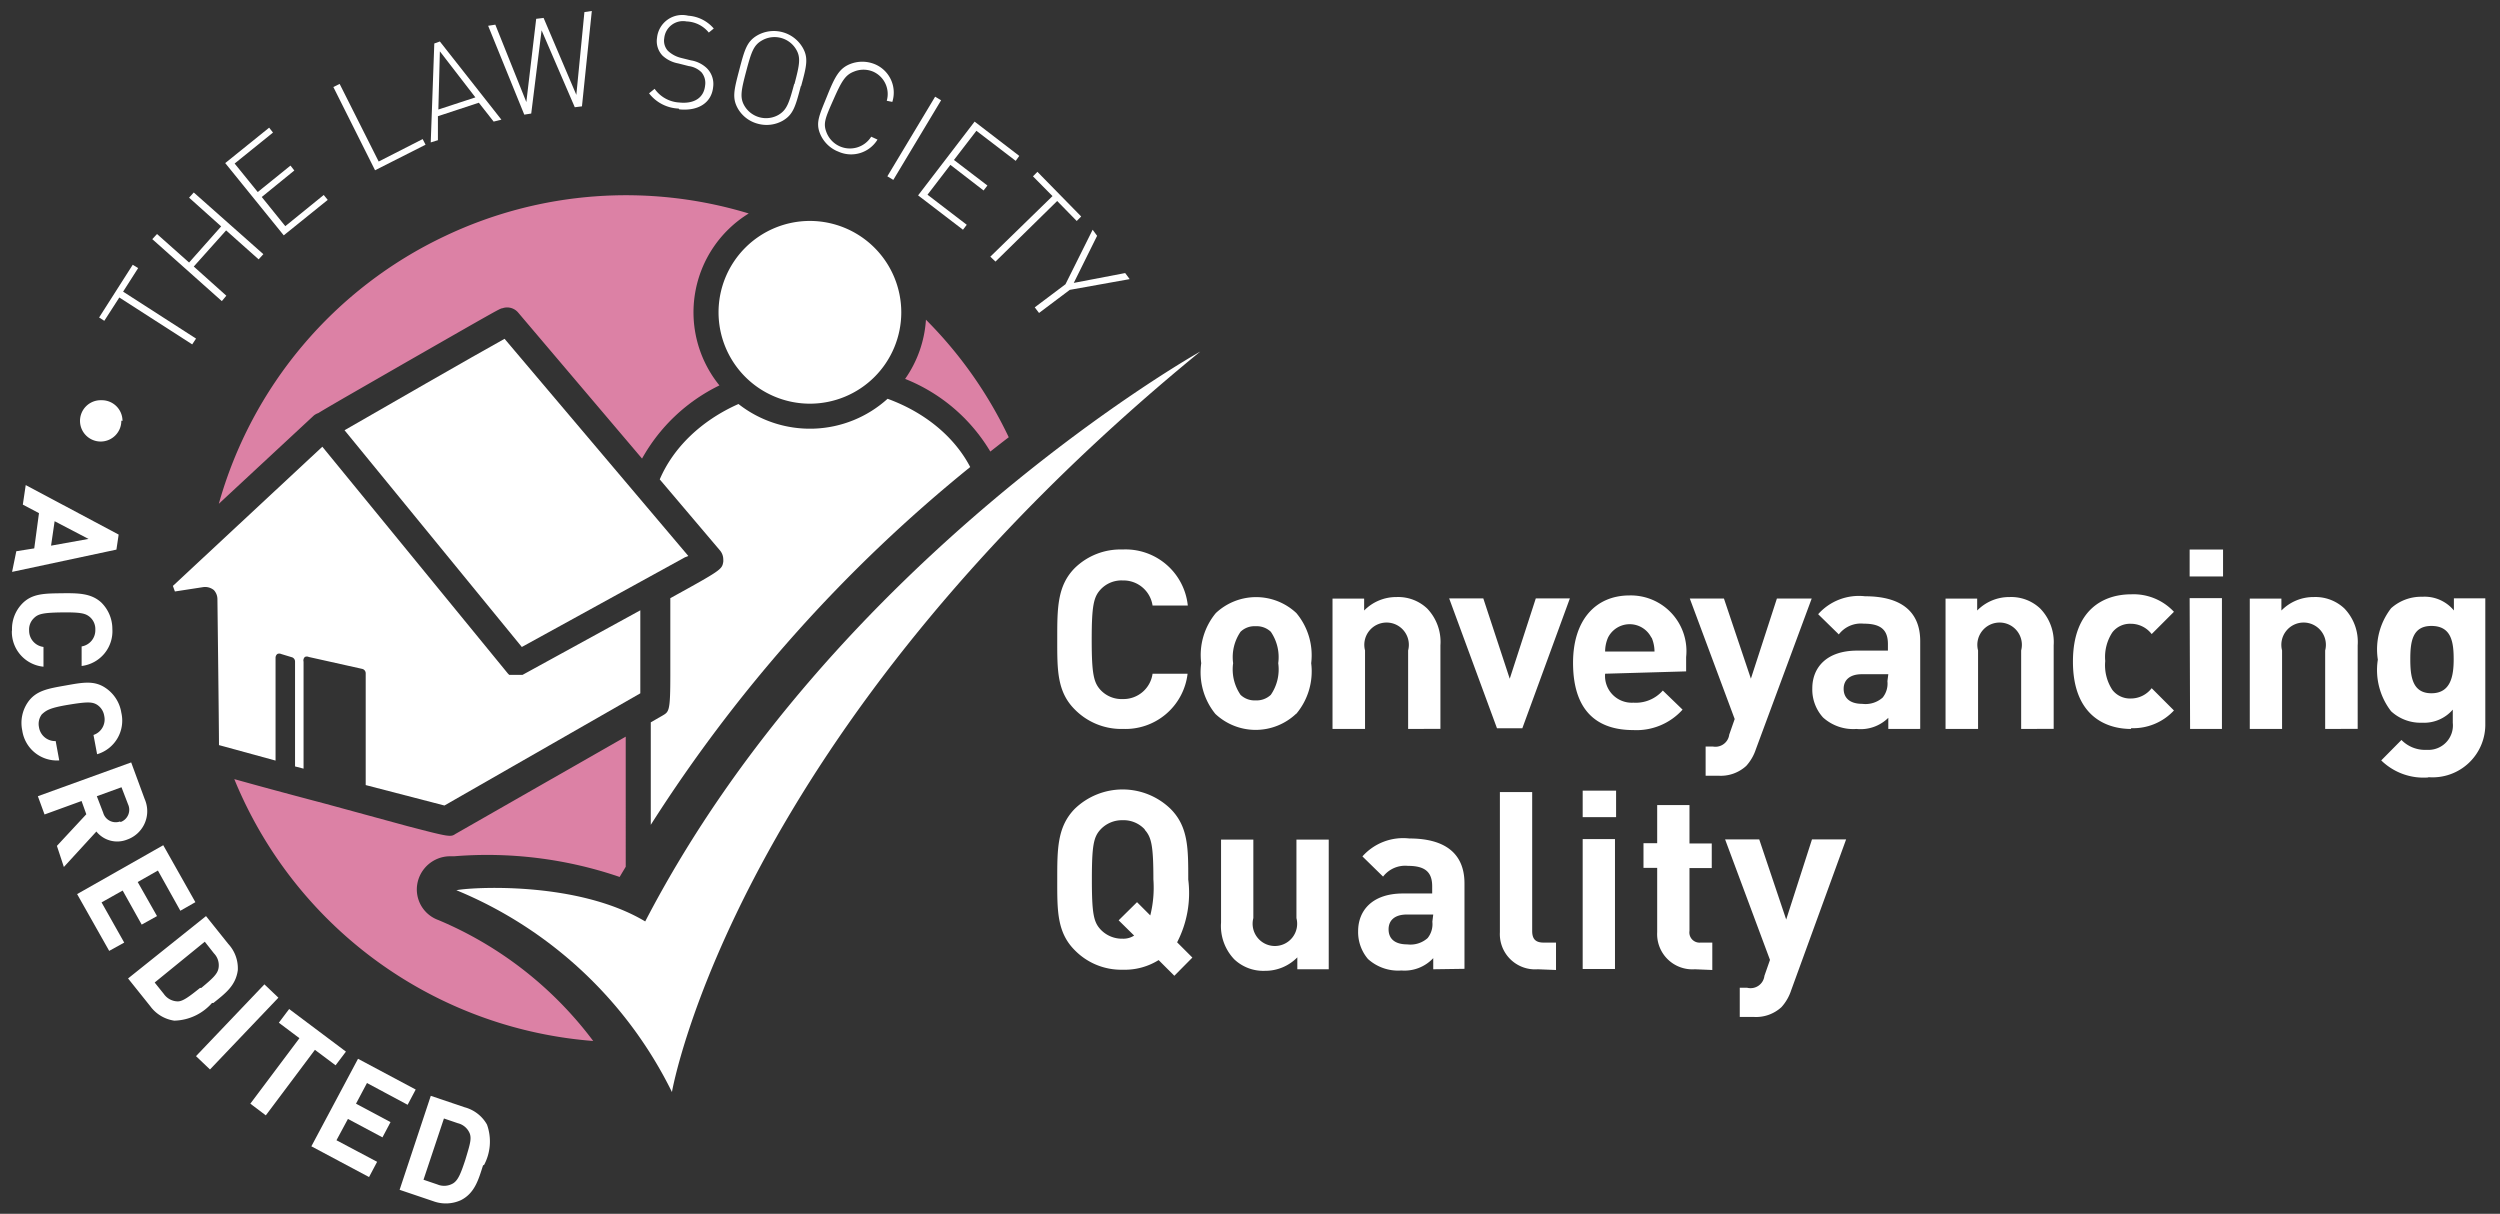 <svg id="Layer_1" data-name="Layer 1" xmlns="http://www.w3.org/2000/svg" viewBox="0 0 449 218"><rect x="0" y="0" width="449" height="218" fill="#333333" stroke="none"/><defs><style>.cls-1{fill:#dc81a5;}.cls-2{fill:#fff;}</style></defs><title>conveyancing-quality</title><path class="cls-1" d="M177.86,81.1c1.1-.86,2.19-1.72,3.31-2.57A75.89,75.89,0,0,0,166.3,57.42a20.81,20.81,0,0,1-3.74,10.63A31.28,31.28,0,0,1,177.86,81.1Z"/><path class="cls-2" d="M201.6,130.92a11.73,11.73,0,0,1-8.58-3.51c-3.22-3.22-3.14-7.21-3.14-12.69s0-9.51,3.14-12.69a11.73,11.73,0,0,1,8.58-3.34,11.24,11.24,0,0,1,11.73,10.07H207a5.28,5.28,0,0,0-5.36-4.51,5.12,5.12,0,0,0-4,1.65c-1.21,1.33-1.57,2.86-1.57,9s.36,7.66,1.57,9a5.16,5.16,0,0,0,4,1.65A5.28,5.28,0,0,0,207,121h6.29a11.24,11.24,0,0,1-11.73,9.91"/><path class="cls-2" d="M232.75,128.22a10.56,10.56,0,0,1-14.47,0,11.85,11.85,0,0,1-2.54-9.11,11.81,11.81,0,0,1,2.62-9,10.56,10.56,0,0,1,14.47,0,11.81,11.81,0,0,1,2.66,9,11.85,11.85,0,0,1-2.66,9.07m-4.59-14.71a3.67,3.67,0,0,0-2.74-1,3.59,3.59,0,0,0-2.7,1,8.06,8.06,0,0,0-1.33,5.64,8.06,8.06,0,0,0,1.33,5.68,3.63,3.63,0,0,0,2.7,1,3.71,3.71,0,0,0,2.74-1,8.06,8.06,0,0,0,1.33-5.68,8.06,8.06,0,0,0-1.33-5.64"/><path class="cls-2" d="M252.9,130.92v-14.1a4,4,0,1,0-7.74,0v14.1h-5.84V107.51H245v2.14a8.06,8.06,0,0,1,5.8-2.42,7.58,7.58,0,0,1,5.52,2.06,8.66,8.66,0,0,1,2.38,6.61v15Z"/><polygon class="cls-2" points="273.41 130.8 268.86 130.8 260.27 107.47 266.4 107.47 271.15 121.9 275.83 107.47 281.95 107.47 273.41 130.8"/><path class="cls-2" d="M288.28,121a4.8,4.8,0,0,0,5.08,5.2,6.45,6.45,0,0,0,5.28-2.18l3.55,3.43a11.12,11.12,0,0,1-8.87,3.67c-5.52,0-10.8-2.5-10.8-12.09,0-7.62,4-12.09,10.16-12.09A10,10,0,0,1,302.83,118v2.58Zm8.3-6.49a4.35,4.35,0,0,0-7.78,0,6.33,6.33,0,0,0-.52,2.5h8.87a6.49,6.49,0,0,0-.52-2.5"/><path class="cls-2" d="M315.36,134.55a8.34,8.34,0,0,1-1.73,3,6.77,6.77,0,0,1-5,1.77h-2.3v-5.24h1.33a2.5,2.5,0,0,0,2.89-2V132l1-2.86-8.06-21.64h6.13l4.84,14.39,4.67-14.39h6.25Z"/><path class="cls-2" d="M339.14,130.92v-2a7.09,7.09,0,0,1-5.72,2,8.06,8.06,0,0,1-6-2.06,7.46,7.46,0,0,1-1.93-5.24c0-3.71,2.54-6.77,8.06-6.77h5.52v-1.17c0-2.54-1.25-3.67-4.35-3.67a5,5,0,0,0-4.47,1.93l-3.71-3.63a9.79,9.79,0,0,1,8.42-3.22c6.53,0,9.91,2.78,9.91,8.06v15.76Zm0-9.83h-4.76c-2.1,0-3.26,1-3.26,2.62s1.09,2.7,3.34,2.7a4.63,4.63,0,0,0,3.67-1.13,4,4,0,0,0,.85-2.94Z"/><path class="cls-2" d="M363,130.92v-14.1a4,4,0,1,0-7.74,0v14.1h-5.84V107.51h5.68v2.14a8.06,8.06,0,0,1,5.8-2.42,7.58,7.58,0,0,1,5.52,2.06,8.66,8.66,0,0,1,2.42,6.61v15Z"/><path class="cls-2" d="M382.74,130.92c-4.67,0-10.44-2.5-10.44-12.09s5.76-12.09,10.44-12.09a9.91,9.91,0,0,1,7.7,3.14l-4,4a4.71,4.71,0,0,0-3.75-1.85,4,4,0,0,0-3.3,1.53,8.06,8.06,0,0,0-1.29,5.16,8.06,8.06,0,0,0,1.29,5.2,4,4,0,0,0,3.3,1.53,4.71,4.71,0,0,0,3.75-1.85l4,4a10,10,0,0,1-7.7,3.18"/><path class="cls-2" d="M393.26,98.69h6v4.84h-6Zm0,8.74h5.8v23.49h-5.72Z"/><path class="cls-2" d="M417.6,130.92v-14.1a4,4,0,1,0-7.74,0v14.1h-5.8V107.51h5.68v2.14a8.06,8.06,0,0,1,5.8-2.42,7.58,7.58,0,0,1,5.52,2.06,8.66,8.66,0,0,1,2.38,6.61v15Z"/><path class="cls-2" d="M436.13,139.63a10.88,10.88,0,0,1-8.46-3.06l3.63-3.67a5.92,5.92,0,0,0,4.55,1.77,4.39,4.39,0,0,0,4.67-4.84v-2.38A6.81,6.81,0,0,1,435,129.8a7.78,7.78,0,0,1-5.56-2.06,12.09,12.09,0,0,1-2.38-9.27,12.09,12.09,0,0,1,2.38-9.23,8.06,8.06,0,0,1,5.6-2.06,6.81,6.81,0,0,1,5.68,2.46v-2.18h5.64v22.45a9.47,9.47,0,0,1-10.24,9.67m.56-27.16c-3.47,0-3.79,2.94-3.79,6s.36,6.09,3.79,6.09,4-3,4-6.09-.4-6-4-6"/><path class="cls-2" d="M210.91,175.25l-2.82-2.82a11.49,11.49,0,0,1-6.45,1.73,11.65,11.65,0,0,1-8.62-3.51c-3.22-3.22-3.14-7.21-3.14-12.69s0-9.47,3.14-12.69a12.37,12.37,0,0,1,17.21,0c3.22,3.22,3.18,7.21,3.18,12.69a19.26,19.26,0,0,1-2,11.28l2.74,2.74ZM205.63,149a5.16,5.16,0,0,0-4-1.69,5.28,5.28,0,0,0-4,1.69c-1.21,1.33-1.53,2.82-1.53,8.95s.32,7.62,1.53,8.95a5.28,5.28,0,0,0,4,1.69,3.55,3.55,0,0,0,2.06-.56l-2.78-2.74,3.3-3.26,2.38,2.38a20.47,20.47,0,0,0,.56-6.45c0-6.13-.36-7.62-1.57-8.95"/><path class="cls-2" d="M233,174.08v-2.14a8.06,8.06,0,0,1-5.8,2.42,7.58,7.58,0,0,1-5.52-2.06,8.66,8.66,0,0,1-2.38-6.61V150.79h5.8v14.1a4,4,0,1,0,7.74,0v-14.1h5.8v23.29Z"/><path class="cls-2" d="M257.41,174.08v-2a7.05,7.05,0,0,1-5.72,2.22,8.06,8.06,0,0,1-6-2.06,7.46,7.46,0,0,1-1.77-5c0-3.71,2.54-6.77,8.06-6.77h5.24v-1.29c0-2.54-1.25-3.67-4.35-3.67a5,5,0,0,0-4.47,1.93l-3.71-3.63a9.79,9.79,0,0,1,8.42-3.22c6.53,0,9.91,2.78,9.91,8.06V174Zm0-9.83h-4.76c-2.1,0-3.26,1-3.26,2.66s1.09,2.7,3.34,2.7a4.63,4.63,0,0,0,3.67-1.13,4,4,0,0,0,.85-2.94Z"/><path class="cls-2" d="M276.19,174.08a6.33,6.33,0,0,1-6.81-6.65V142.25h5.8v24.94c0,1.41.56,2.1,2.06,2.1h2.22v4.92Z"/><path class="cls-2" d="M284.25,142h6v4.76h-6Zm0,8.7h5.8v23.33h-5.8Z"/><path class="cls-2" d="M304.4,174.08a6.33,6.33,0,0,1-6.77-6.65V155.87h-2.46v-4.43h2.46v-6.85h5.8v6.89h4v4.43h-4v11.28a1.83,1.83,0,0,0,2,2.1h2.1v4.92Z"/><path class="cls-2" d="M321.69,177.87a8.38,8.38,0,0,1-1.73,3,6.73,6.73,0,0,1-5,1.77h-2.5v-5.24h1.33a2.5,2.5,0,0,0,3.1-2.14l1-2.86-8.06-21.64h6.13l4.84,14.39,4.63-14.39h6.13Z"/><path class="cls-2" d="M21.79,75.55A3.71,3.71,0,1,1,18,71.88h.24A3.71,3.71,0,0,1,22,75.6h0"/><polygon class="cls-2" points="22.11 52.38 35.21 60.81 34.52 61.85 21.43 53.43 18.73 57.62 17.8 57.02 23.84 47.55 24.81 48.15 22.11 52.38"/><polygon class="cls-2" points="46.45 46.58 40.61 41.38 34.8 47.87 40.65 53.11 39.84 54.08 27.35 42.95 28.2 42.03 33.96 47.15 39.72 40.66 33.96 35.5 34.8 34.57 47.3 45.65 46.45 46.58"/><polygon class="cls-2" points="50.96 42.27 40.45 29.29 48.34 22.93 49.03 23.81 42.14 29.37 46.29 34.49 52.17 29.74 52.86 30.62 47.01 35.38 51.24 40.62 58.14 35.02 58.86 35.9 50.96 42.27"/><polygon class="cls-2" points="67.36 30.58 59.87 15.63 61 15.07 68.01 29.01 75.91 24.98 76.43 25.99 67.36 30.58"/><path class="cls-2" d="M85.38,17.49l-6.65,2.18L79,9.22Zm4.67,4L79,7.45l-1,.36-.64,17.77,1.29-.4V20.87L86,18.45l2.66,3.39Z"/><polygon class="cls-2" points="104.52 19.1 103.23 19.26 97.27 5.44 95.41 20.39 94.16 20.59 87.67 4.63 88.96 4.43 94.53 18.33 96.3 3.38 97.63 3.22 103.51 17.04 104.96 2.17 106.29 1.97 104.52 19.1"/><path class="cls-2" d="M121.89,19.5a7.05,7.05,0,0,1-5.32-2.74l1-.81A5.8,5.8,0,0,0,122,18.41c2.62.28,4.39-.81,4.63-3A3,3,0,0,0,126,13a4,4,0,0,0-2.3-1.13l-1.89-.48A5.64,5.64,0,0,1,119,10a3.75,3.75,0,0,1-1-3.18,4.55,4.55,0,0,1,5.6-4,6.61,6.61,0,0,1,4.59,2.3l-.89.73a5.4,5.4,0,0,0-4-2,3.39,3.39,0,0,0-4,3,2.7,2.7,0,0,0,.64,2.26,5.24,5.24,0,0,0,2.38,1.29l1.77.44a5.4,5.4,0,0,1,2.86,1.41,4,4,0,0,1,1.13,3.39c-.28,2.78-2.62,4.35-6.09,4"/><path class="cls-2" d="M142.64,15.07c-.93,3.47-1.33,4.67-2.82,5.56A4.51,4.51,0,0,1,133.7,19c-.85-1.45-.6-2.74.32-6.21s1.33-4.67,2.82-5.52A4.51,4.51,0,0,1,143,8.9c.85,1.45.6,2.74-.32,6.21m1.21.32c1-3.63,1.33-5.08.24-6.93A6,6,0,0,0,136,6.36c-1.85,1.09-2.26,2.5-3.22,6.17s-1.33,5.08-.24,7a5.84,5.84,0,0,0,3.59,2.7,5.92,5.92,0,0,0,4.47-.56c1.85-1.09,2.26-2.5,3.22-6.17"/><path class="cls-2" d="M150.38,27.16a5.88,5.88,0,0,1-3.14-3.26c-.77-2,0-3.39,1.37-6.81s2.18-4.8,4-5.56a5.92,5.92,0,0,1,4.51,0,5.52,5.52,0,0,1,3.14,6.77l-1-.2a4.39,4.39,0,0,0-2.46-5.24,4.47,4.47,0,0,0-3.43,0c-1.57.6-2.22,1.73-3.67,5s-1.89,4.27-1.29,5.84a4.51,4.51,0,0,0,8.06.85l1.13.52a5.56,5.56,0,0,1-7.17,2.1"/><rect class="cls-2" x="155.85" y="24.21" width="16.68" height="1.25" transform="translate(58.41 152.84) rotate(-59.03)"/><polygon class="cls-2" points="164.89 35.09 175.04 21.84 183.06 28 182.42 28.89 175.36 23.49 171.33 28.73 177.34 33.32 176.65 34.21 170.69 29.61 166.58 34.97 173.63 40.37 172.95 41.26 164.89 35.09"/><polygon class="cls-2" points="189.87 36.1 178.79 46.98 177.86 46.1 189.03 35.22 185.52 31.67 186.32 30.86 194.18 38.88 193.38 39.69 189.87 36.1"/><polygon class="cls-2" points="192.13 52.06 186.61 56.21 185.84 55.2 191.36 51.05 196.24 41.26 197.04 42.35 192.85 50.81 202.08 49.04 202.89 50.13 192.13 52.06"/><path class="cls-2" d="M9.17,98l.64-4.39,6.09,3.18Zm-7,4.71,18.74-4,.4-2.7L4.62,87.12,4.1,90.63,7,92.16l-.85,6.33L2.93,99Z"/><path class="cls-2" d="M2.16,113.23A6.53,6.53,0,0,1,4,108.4c1.77-1.81,4-1.81,7.05-1.85s5.32,0,7.13,1.65a6.65,6.65,0,0,1,2,4.76,6.29,6.29,0,0,1-5.52,6.65v-3.51a2.94,2.94,0,0,0,2.46-3,2.86,2.86,0,0,0-1-2.3c-.77-.64-1.61-.85-5-.81s-4.27.28-5,1a2.82,2.82,0,0,0-.89,2.26,2.94,2.94,0,0,0,2.58,2.94v3.55a6.29,6.29,0,0,1-5.68-6.45"/><path class="cls-2" d="M4,131.21a6.57,6.57,0,0,1,1-5.08c1.45-2.1,3.63-2.46,6.69-3s5.2-1,7.29.44A6.57,6.57,0,0,1,21.79,128a6.29,6.29,0,0,1-4.35,7.46L16.79,132a2.94,2.94,0,0,0,1.93-3.43,2.9,2.9,0,0,0-1.29-2c-.85-.52-1.73-.56-5.12,0s-4,1-4.8,1.73A2.86,2.86,0,0,0,7,130.6a2.94,2.94,0,0,0,3,2.5l.64,3.47A6.29,6.29,0,0,1,4,131.21"/><path class="cls-2" d="M21.59,147.53a2.34,2.34,0,0,1-3-1.38l-.06-.19L17.39,143l4.43-1.61L23,144.46a2.34,2.34,0,0,1-1.15,3.1l-.22.09m-10.16,8.06,5.84-6.37a4.8,4.8,0,0,0,5.52,1.45,5.4,5.4,0,0,0,3.31-6.88q-.07-.21-.16-.41l-2.42-6.57L6.8,143,8,146.28l6.65-2.42.85,2.38-5.28,5.68Z"/><polygon class="cls-2" points="13.85 160.58 29.32 151.8 35.09 162.03 32.39 163.57 28.36 156.35 24.73 158.41 28.2 164.53 25.45 166.06 22.03 159.94 18.24 162.07 22.31 169.29 19.61 170.78 13.85 160.58"/><path class="cls-2" d="M35.93,177.43c-2.1,1.69-3.14,2.42-4,2.42a3.1,3.1,0,0,1-2.5-1.33l-1.65-2.06,9-7.33,1.65,2.1a3.06,3.06,0,0,1,.81,2.7c-.2,1-1,1.77-3.1,3.51m2.18,2.7c2.1-1.69,4-3.06,4.39-5.88A6.45,6.45,0,0,0,41,169.53l-4-5-14,11.2,4,5a6.49,6.49,0,0,0,4.31,2.58,9.31,9.31,0,0,0,6.77-3.18"/><rect class="cls-2" x="33.7" y="182.7" width="17.81" height="3.47" transform="translate(-120.31 88.04) rotate(-46.38)"/><polygon class="cls-2" points="56.56 188.55 47.74 200.32 44.96 198.22 53.78 186.46 50.08 183.68 51.93 181.22 62.13 188.87 60.27 191.33 56.56 188.55"/><polygon class="cls-2" points="55.92 205.88 64.3 190.16 74.66 195.68 73.21 198.42 65.91 194.51 63.94 198.22 70.14 201.53 68.69 204.27 62.49 200.96 60.43 204.79 67.73 208.66 66.28 211.4 55.92 205.88"/><path class="cls-2" d="M83.6,208.22c-.85,2.58-1.33,3.75-2.22,4.31a3.14,3.14,0,0,1-2.82.2l-2.5-.85,3.67-11,2.5.85a3.1,3.1,0,0,1,2.14,1.85c.36,1,0,2.06-.77,4.63m3.3,1.09a9,9,0,0,0,.56-7.33,6.53,6.53,0,0,0-4-3.1l-6.09-2.06-5.6,16.88,6.09,2.06a6.53,6.53,0,0,0,4.92-.2c2.54-1.29,3.18-3.79,4-6.33"/><path class="cls-2" d="M145.46,39.68a16.41,16.41,0,1,0,16.41,16.41A16.43,16.43,0,0,0,145.46,39.68Z"/><path class="cls-2" d="M81.91,159.86a75,75,0,0,1,38.77,36.27s11.08-64.48,94.9-133c0,0-65.69,36.83-99.7,102.36-12.33-7.37-31.55-6.13-33.93-5.6"/><path class="cls-2" d="M123.62,99.85l-33-39c-5.43,3-22.34,12.74-28.74,16.42l31.84,38.93L123,100.1Z"/><path class="cls-2" d="M79.82,144.67,115,124.52V109.61L93.84,121.21H91.46l-.24-.24L57.89,80.23l-26.84,25,.36,1,5-.77a2.5,2.5,0,0,1,2,.52,2.42,2.42,0,0,1,.64,1.69s.28,23.05.28,26.15l10.16,2.78v-18.5a.85.85,0,0,1,.32-.64.81.81,0,0,1,.69,0l1.85.56a.81.81,0,0,1,.64.81v18.82l1.53.4V118.84a.85.85,0,0,1,.24-.85.81.81,0,0,1,.69,0l9.59,2.14a.81.81,0,0,1,.64.81V141Z"/><path class="cls-2" d="M159.41,71.62a20.78,20.78,0,0,1-26.78.94C126,75.5,120.95,80.34,118.49,86.1L129.3,98.85a2.5,2.5,0,0,1,.6,1.61,3,3,0,0,1,0,.44c-.24,1.37-.28,1.45-9.51,6.53V121c0,6.69-.2,6.81-1.37,7.5l-2.14,1.23v18.41a266.79,266.79,0,0,1,57.37-64.26C171.41,78.43,166.08,74.05,159.41,71.62Z"/><path class="cls-1" d="M79.87,42.42A75.84,75.84,0,0,0,39.3,90.48L56.36,74.63a2.58,2.58,0,0,1,.81-.44c.89-.56,2.3-1.37,4.51-2.66l11.08-6.37c16.4-9.39,17.09-9.79,17.45-9.79a2.58,2.58,0,0,1,2.82.73l22.28,26.26a31.83,31.83,0,0,1,13.9-13.14,20.84,20.84,0,0,1,5.26-30.88A75.76,75.76,0,0,0,79.87,42.42Z"/><path class="cls-1" d="M81.79,149.78c-.85.6-1.21.52-8.62-1.41l-14.67-4c-8-2.11-13.1-3.51-16.42-4.44.52,1.28,1.08,2.55,1.68,3.81a76,76,0,0,0,62.78,43.22,67.26,67.26,0,0,0-27.81-21.72,5.84,5.84,0,0,1-3.79-6.45,6,6,0,0,1,5.68-5h.89a73.46,73.46,0,0,1,29.78,3.71c.36-.62.73-1.22,1.09-1.83V132.3Z"/></svg>